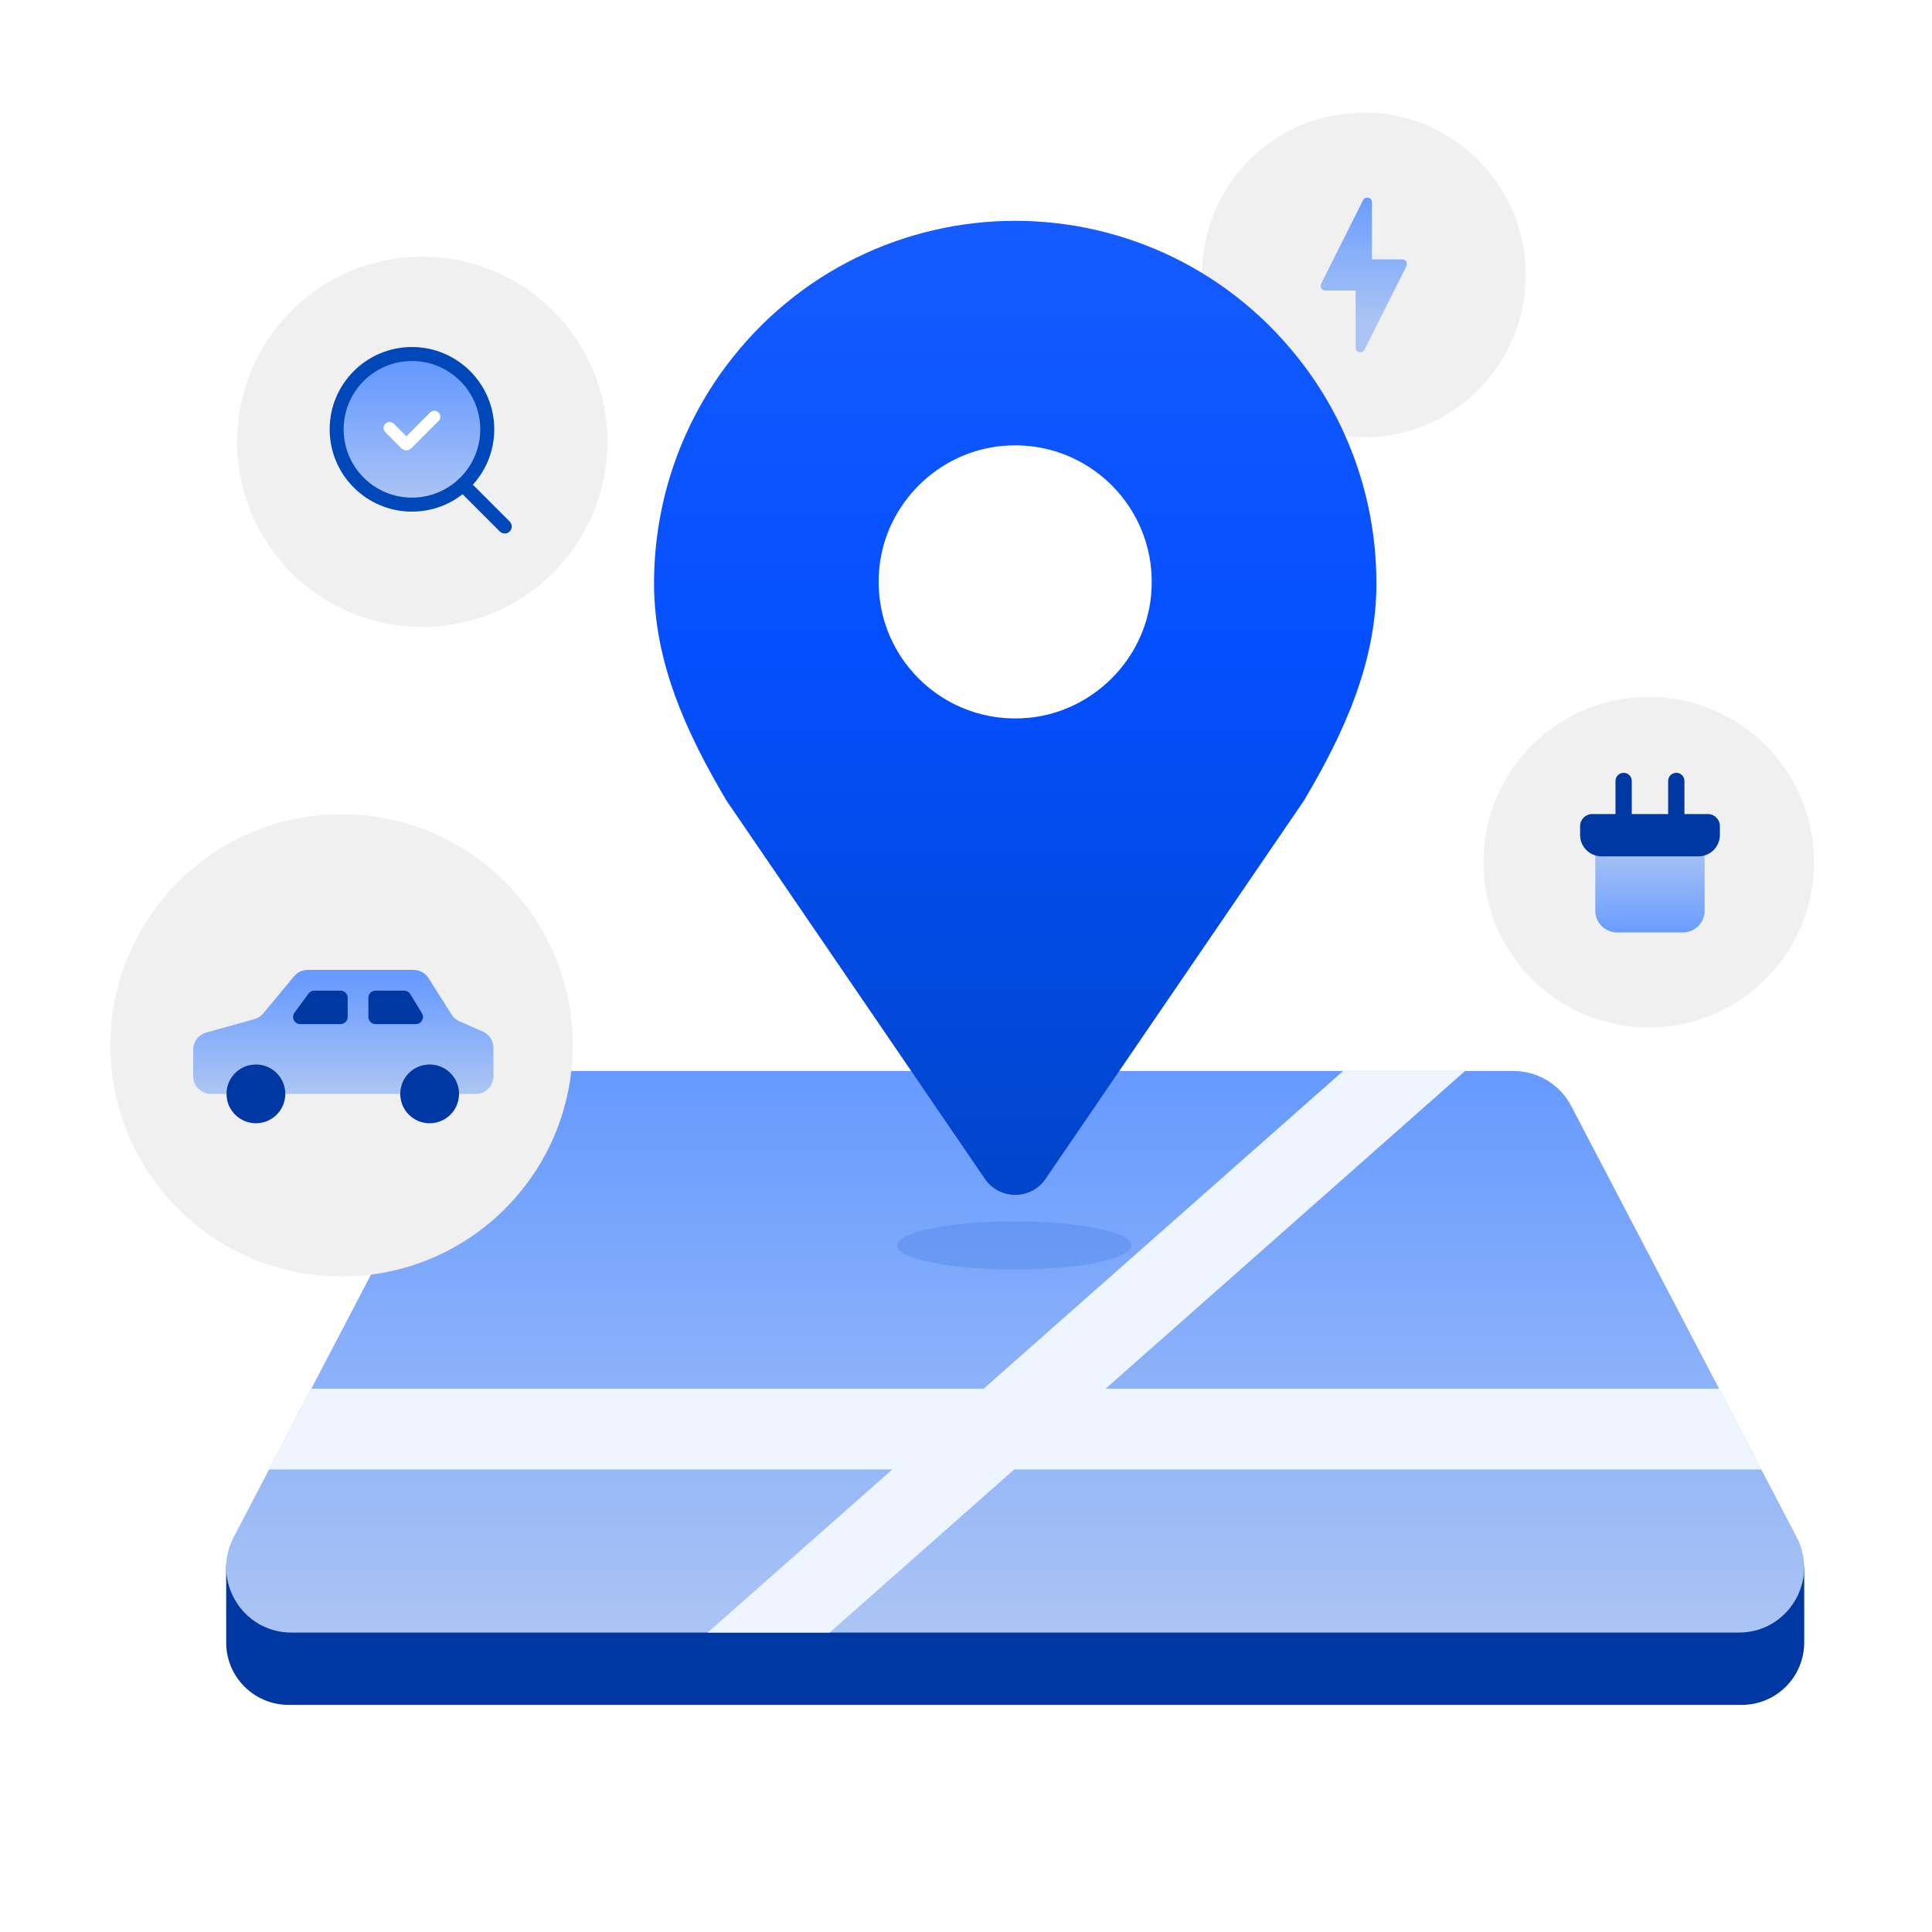 <svg width="280" height="280" viewBox="0 0 280 280" fill="none" xmlns="http://www.w3.org/2000/svg">
    <path d="M197.651 63.378C210.615 63.378 221.124 52.843 221.124 39.847C221.124 26.851 210.615 16.315 197.651 16.315C184.687 16.315 174.178 26.851 174.178 39.847C174.178 52.843 184.687 63.378 197.651 63.378Z" fill="#F0F0F0"/>
    <path d="M203.229 37.585H198.829V29.302C198.829 28.593 197.875 28.368 197.549 28.998L191.465 41.13C191.24 41.58 191.566 42.109 192.071 42.109H196.472V50.392C196.472 51.1 197.426 51.326 197.751 50.695L203.836 38.564C204.06 38.114 203.735 37.585 203.229 37.585Z" fill="url(#paint0_linear_1838_11954)"/>
    <path d="M238.95 148.901C252.177 148.901 262.9 138.178 262.9 124.951C262.9 111.724 252.177 101.001 238.95 101.001C225.723 101.001 215 111.724 215 124.951C215 138.178 225.723 148.901 238.95 148.901Z" fill="#F0F0F0"/>
    <path d="M235.31 133.43C234.66 133.43 234.13 132.9 234.13 132.25V113.18C234.13 112.53 234.66 112 235.31 112C235.96 112 236.49 112.53 236.49 113.18V132.25C236.49 132.9 235.96 133.43 235.31 133.43Z" fill="#0038A3"/>
    <path d="M242.941 133.43C242.291 133.43 241.761 132.9 241.761 132.25V113.18C241.761 112.53 242.291 112 242.941 112C243.591 112 244.121 112.53 244.121 113.18V132.25C244.121 132.9 243.591 133.43 242.941 133.43Z" fill="#0038A3"/>
    <path d="M231.2 122.869H247.05V131.989C247.05 133.719 245.64 135.129 243.91 135.129H234.34C232.61 135.129 231.2 133.719 231.2 131.989V122.869Z" fill="url(#paint1_linear_1838_11954)"/>
    <path d="M230.75 117.978H247.51C248.48 117.978 249.26 118.758 249.26 119.728V121.008C249.26 122.718 247.87 124.108 246.16 124.108H232.1C230.39 124.108 229 122.718 229 121.008V119.728C229 118.758 229.78 117.978 230.75 117.978Z" fill="#0038A3"/>
    <path d="M32.779 236.605V238.044C32.779 243.034 36.829 247.084 41.819 247.084H252.439C257.429 247.084 261.479 243.034 261.479 238.044V236.605V227.364C261.479 226.314 260.629 226.114 259.579 226.114H34.679C33.629 226.114 32.779 225.984 32.779 227.034V236.594" fill="#0038A3"/>
    <path d="M252.029 236.604H42.239C35.139 236.604 30.579 229.064 33.869 222.774L66.549 160.284C68.179 157.164 71.409 155.214 74.919 155.214H219.339C222.859 155.214 226.079 157.164 227.709 160.284L260.389 222.774C263.679 229.064 259.119 236.604 252.019 236.604H252.029Z" fill="url(#paint2_linear_1838_11954)"/>
    <path d="M188.959 52.953C178.659 39.233 162.999 32.003 147.129 32.003C131.269 32.003 115.599 39.233 105.299 52.953C98.459 62.063 94.789 73.113 94.789 84.533C94.789 95.953 99.429 106.143 105.299 116.043L142.739 170.853C144.849 173.943 149.419 173.943 151.529 170.853L188.969 116.043C194.839 106.153 199.479 95.953 199.479 84.533C199.479 73.113 195.809 62.053 188.969 52.953H188.959ZM149.149 104.023C136.629 105.263 126.199 94.833 127.439 82.313C128.359 73.053 135.849 65.563 145.109 64.643C157.629 63.403 168.059 73.833 166.819 86.353C165.899 95.613 158.409 103.103 149.149 104.023Z" fill="url(#paint3_linear_1838_11954)"/>
    <path d="M160.24 201.254L212.33 155.214H194.66L142.56 201.254H45.12L39 212.964H129.32L102.56 236.604H120.24L146.99 212.964H255.27L249.14 201.254H160.24Z" fill="#EFF5FF"/>
    <g style="mix-blend-mode:plus-darker" filter="url(#filter0_f_1838_11954)">
        <ellipse cx="146.999" cy="180.502" rx="17" ry="3.5" fill="#0045C9" fill-opacity="0.15"/>
    </g>
    <path d="M49.499 185C68.001 185 82.999 170.002 82.999 151.5C82.999 132.998 68.001 118 49.499 118C30.997 118 15.999 132.998 15.999 151.5C15.999 170.002 30.997 185 49.499 185Z" fill="#F0F0F0"/>
    <path d="M65.448 147.032L62.098 141.752C61.628 141.012 60.808 140.562 59.928 140.562H44.598C43.838 140.562 43.108 140.902 42.618 141.492L38.158 146.872C37.828 147.272 37.378 147.562 36.868 147.702L29.878 149.652C28.768 149.962 27.998 150.972 27.998 152.132V155.972C27.998 157.392 29.148 158.542 30.568 158.542H68.938C70.358 158.542 71.508 157.392 71.508 155.972V151.852C71.508 150.832 70.908 149.912 69.968 149.502L66.578 148.012C66.108 147.802 65.718 147.472 65.438 147.042L65.448 147.032Z" fill="url(#paint4_linear_1838_11954)"/>
    <path d="M37.088 162.791C39.441 162.791 41.348 160.884 41.348 158.531C41.348 156.179 39.441 154.271 37.088 154.271C34.735 154.271 32.828 156.179 32.828 158.531C32.828 160.884 34.735 162.791 37.088 162.791Z" fill="#0038A3"/>
    <path d="M62.268 162.791C64.621 162.791 66.528 160.884 66.528 158.531C66.528 156.179 64.621 154.271 62.268 154.271C59.915 154.271 58.008 156.179 58.008 158.531C58.008 160.884 59.915 162.791 62.268 162.791Z" fill="#0038A3"/>
    <path d="M61.148 146.84L59.448 144.06C59.258 143.75 58.928 143.57 58.568 143.57H54.428C53.848 143.57 53.388 144.03 53.388 144.61V147.38C53.388 147.95 53.848 148.42 54.428 148.42H60.268C61.078 148.42 61.578 147.53 61.148 146.84Z" fill="#0038A3"/>
    <path d="M44.716 143.99L42.676 146.77C42.176 147.45 42.666 148.42 43.516 148.42H49.346C49.916 148.42 50.386 147.96 50.386 147.38V144.61C50.386 144.04 49.926 143.57 49.346 143.57H45.546C45.216 143.57 44.906 143.73 44.706 143.99H44.716Z" fill="#0038A3"/>
    <g clip-path="url(#clip0_1838_11954)">
        <path d="M61.198 90.856C76.014 90.856 88.025 78.845 88.025 64.029C88.025 49.214 76.014 37.203 61.198 37.203C46.383 37.203 34.372 49.214 34.372 64.029C34.372 78.845 46.383 90.856 61.198 90.856Z" fill="#F0F0F0"/>
        <path d="M59.704 73.133C65.731 73.133 70.617 68.247 70.617 62.22C70.617 56.193 65.731 51.307 59.704 51.307C53.677 51.307 48.791 56.193 48.791 62.22C48.791 68.247 53.677 73.133 59.704 73.133Z" fill="url(#paint5_linear_1838_11954)" stroke="#0047BA" stroke-width="2.029" stroke-linecap="round" stroke-linejoin="round"/>
        <path d="M67.091 70.243L73.15 76.303" stroke="#0047BA" stroke-width="2.029" stroke-linecap="round" stroke-linejoin="round"/>
        <path d="M56.459 62.026L58.777 64.344C58.842 64.408 58.939 64.408 59.004 64.344L62.95 60.398" stroke="white" stroke-width="1.739" stroke-miterlimit="10" stroke-linecap="round"/>
    </g>
    <defs>
        <filter id="filter0_f_1838_11954" x="124.715" y="171.718" width="44.568" height="17.568" filterUnits="userSpaceOnUse" color-interpolation-filters="sRGB">
            <feFlood flood-opacity="0" result="BackgroundImageFix"/>
            <feBlend mode="normal" in="SourceGraphic" in2="BackgroundImageFix" result="shape"/>
            <feGaussianBlur stdDeviation="2.642" result="effect1_foregroundBlur_1838_11954"/>
        </filter>
        <linearGradient id="paint0_linear_1838_11954" x1="197.65" y1="27.896" x2="197.65" y2="46.599" gradientUnits="userSpaceOnUse">
            <stop stop-color="#699CFF"/>
            <stop offset="1" stop-color="#AAC4F4"/>
        </linearGradient>
        <linearGradient id="paint1_linear_1838_11954" x1="239.13" y1="135.129" x2="239.13" y2="122.869" gradientUnits="userSpaceOnUse">
            <stop stop-color="#699CFF"/>
            <stop offset="1" stop-color="#AAC4F4"/>
        </linearGradient>
        <linearGradient id="paint2_linear_1838_11954" x1="147.129" y1="155.794" x2="147.129" y2="235.694" gradientUnits="userSpaceOnUse">
            <stop stop-color="#669AFF"/>
            <stop offset="1" stop-color="#AAC4F4"/>
        </linearGradient>
        <linearGradient id="paint3_linear_1838_11954" x1="147.129" y1="31.483" x2="147.129" y2="173.863" gradientUnits="userSpaceOnUse">
            <stop offset="0.01" stop-color="#155BFF"/>
            <stop offset="0.44" stop-color="#044FFF"/>
            <stop offset="1" stop-color="#0045C9"/>
        </linearGradient>
        <linearGradient id="paint4_linear_1838_11954" x1="49.748" y1="141.402" x2="49.748" y2="157.812" gradientUnits="userSpaceOnUse">
            <stop stop-color="#669AFF"/>
            <stop offset="1" stop-color="#AAC4F4"/>
        </linearGradient>
        <linearGradient id="paint5_linear_1838_11954" x1="59.704" y1="53.532" x2="59.704" y2="72.218" gradientUnits="userSpaceOnUse">
            <stop stop-color="#669AFF"/>
            <stop offset="1" stop-color="#AAC4F4"/>
        </linearGradient>
        <clipPath id="clip0_1838_11954">
            <rect width="53.653" height="53.653" fill="white" transform="translate(34.372 37.203)"/>
        </clipPath>
    </defs>
</svg>
